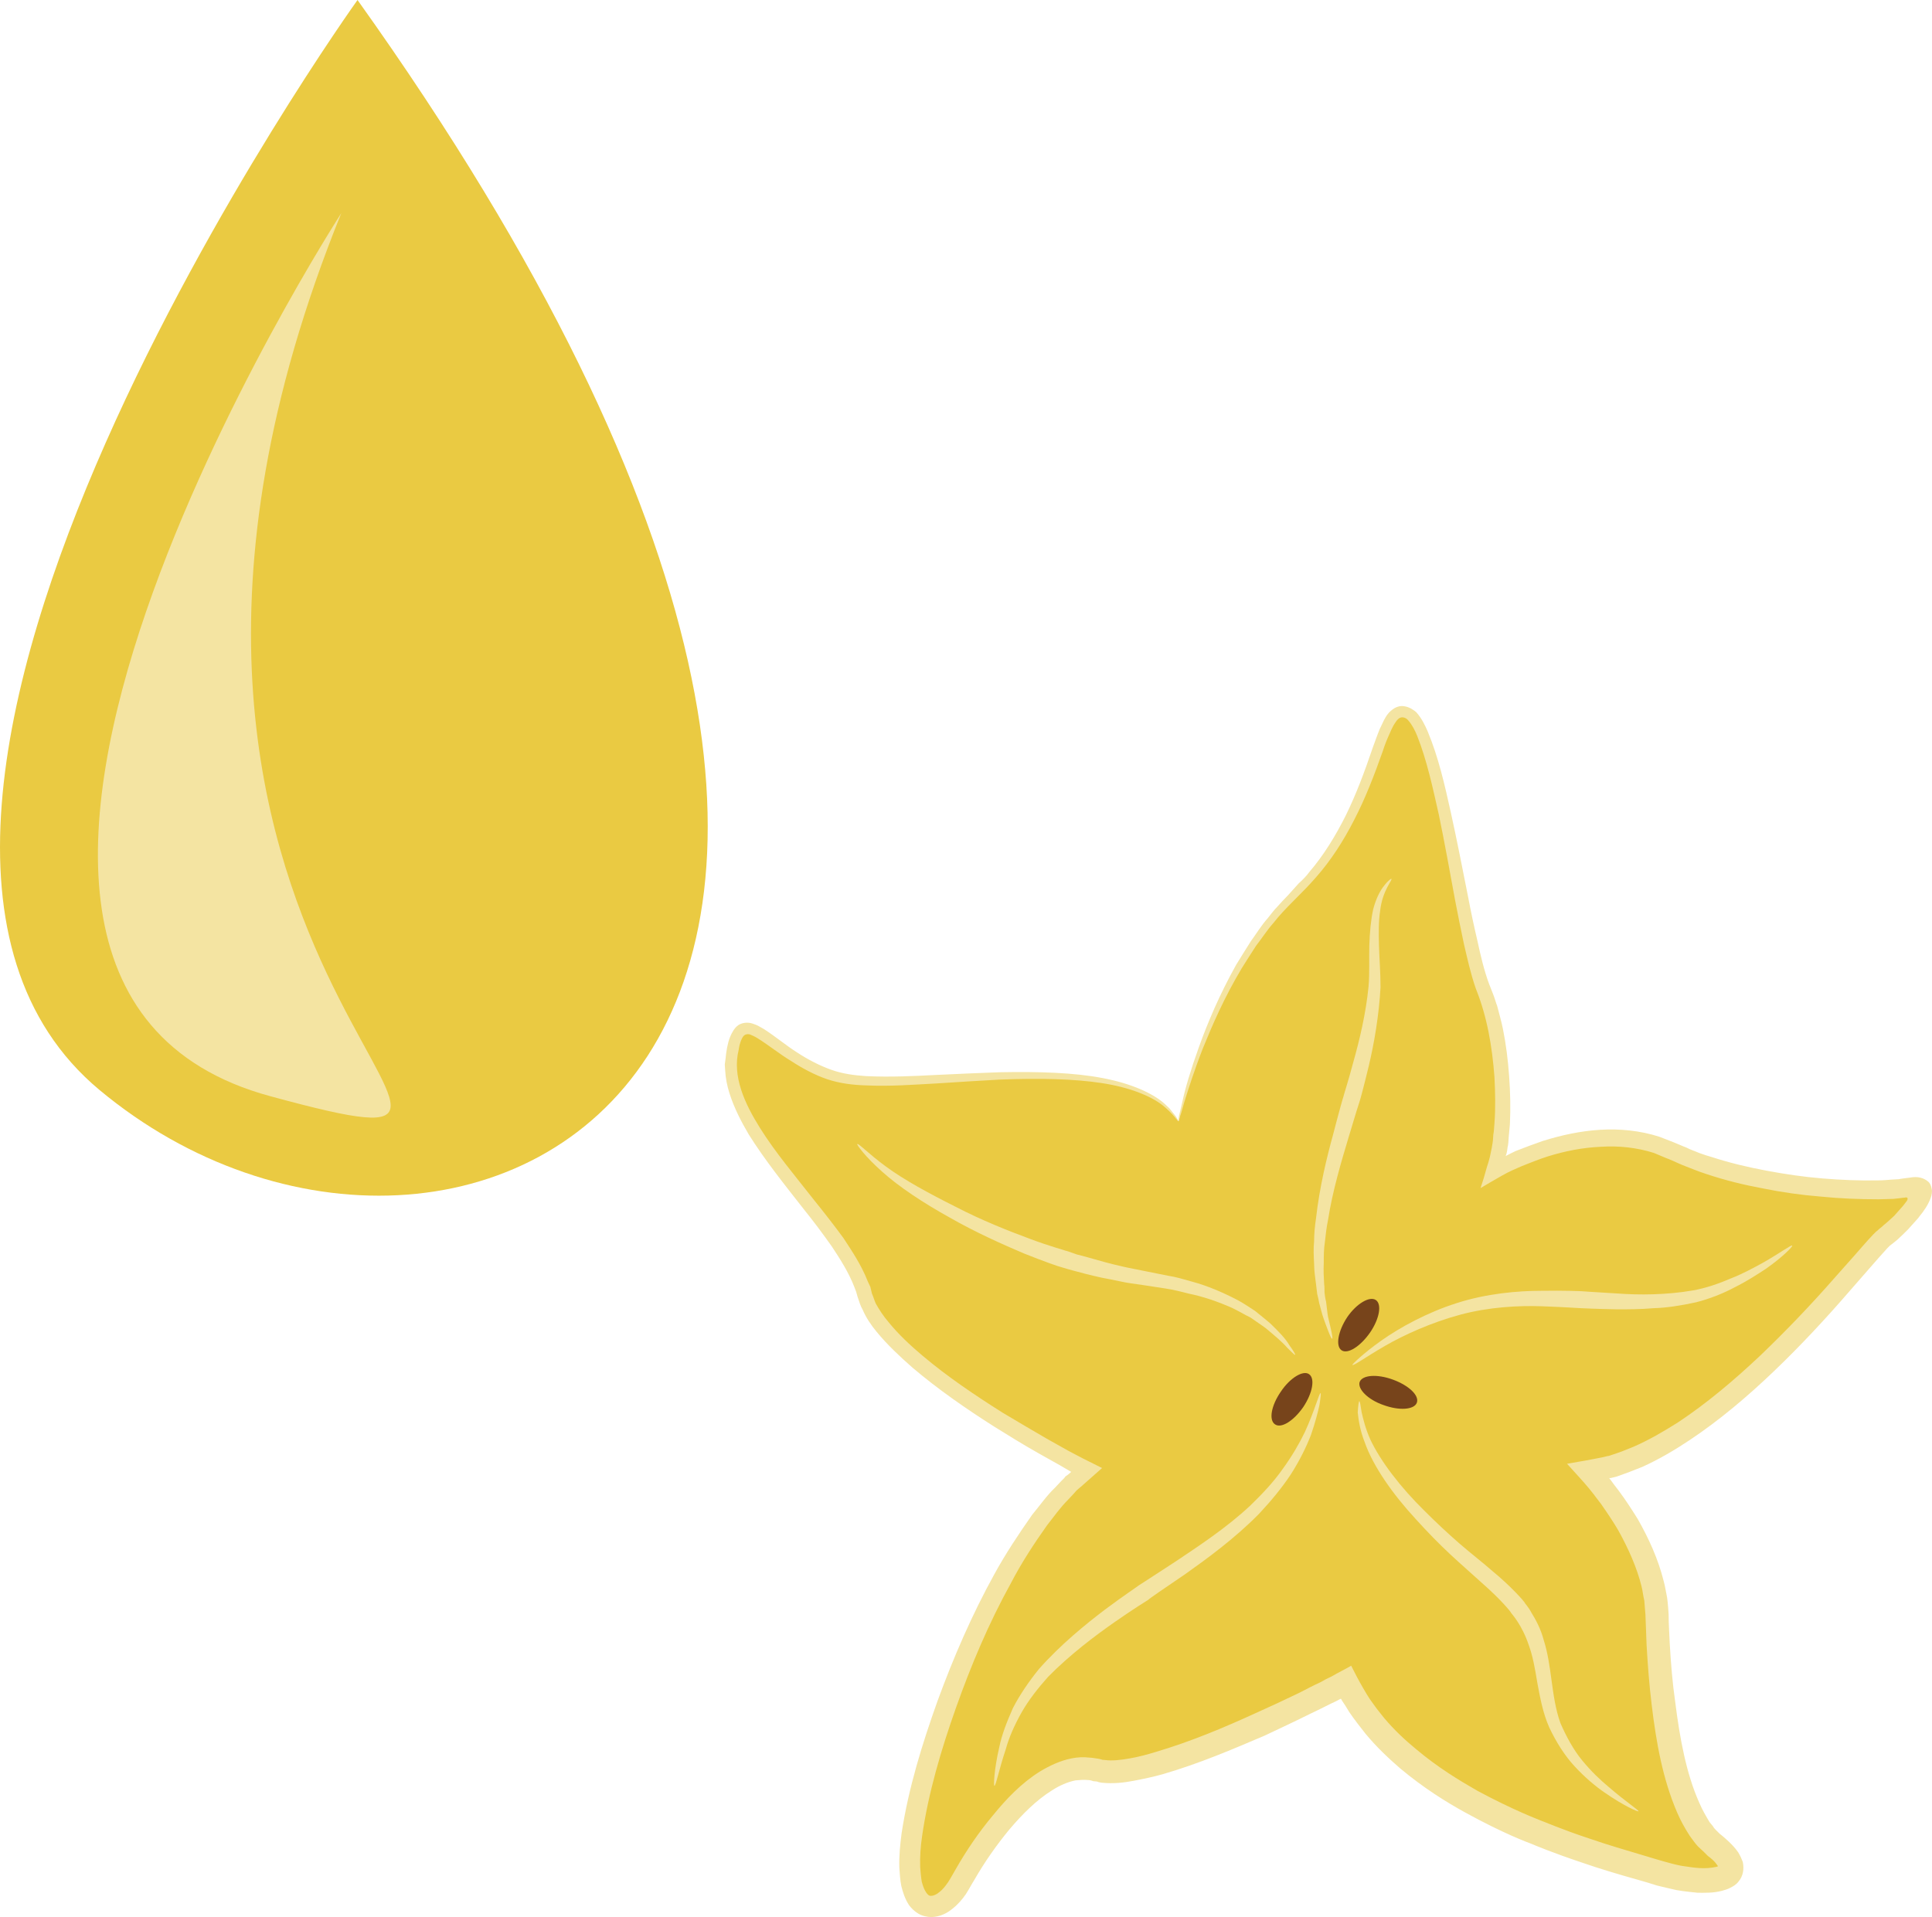 <?xml version="1.0" encoding="UTF-8" standalone="no"?>
<!-- Creator: CorelDRAW Home & Student X7 -->

<svg
   xmlns:dc="http://purl.org/dc/elements/1.1/"
   xmlns:cc="http://creativecommons.org/ns#"
   xmlns:rdf="http://www.w3.org/1999/02/22-rdf-syntax-ns#"
   xmlns:svg="http://www.w3.org/2000/svg"
   xmlns="http://www.w3.org/2000/svg"
   xmlns:sodipodi="http://sodipodi.sourceforge.net/DTD/sodipodi-0.dtd"
   xmlns:inkscape="http://www.inkscape.org/namespaces/inkscape"
   xml:space="preserve"
   width="50.028mm"
   height="49.65mm"
   version="1.1"
   style="clip-rule:evenodd;fill-rule:evenodd;image-rendering:optimizeQuality;shape-rendering:geometricPrecision;text-rendering:geometricPrecision"
   viewBox="0 0 5002.751 4965"
   id="svg35"
   sodipodi:docname="3656.svg"
   inkscape:version="0.92.4 (5da689c313, 2019-01-14)"><sodipodi:namedview
   pagecolor="#ffffff"
   bordercolor="#666666"
   borderopacity="1"
   objecttolerance="10"
   gridtolerance="10"
   guidetolerance="10"
   inkscape:pageopacity="0"
   inkscape:pageshadow="2"
   inkscape:window-width="640"
   inkscape:window-height="480"
   id="namedview37"
   showgrid="false"
   inkscape:zoom="0.2102413"
   inkscape:cx="86.730744"
   inkscape:cy="89.801573"
   inkscape:window-x="0"
   inkscape:window-y="0"
   inkscape:window-maximized="0"
   inkscape:current-layer="svg35" />
 <defs
   id="defs4">
  <style
   type="text/css"
   id="style2">
   <![CDATA[
    .fil2 {fill:#77441B;fill-rule:nonzero}
    .fil0 {fill:#EACA42;fill-rule:nonzero}
    .fil1 {fill:#F4E4A2;fill-rule:nonzero}
   ]]>
  </style>
 </defs>
 <g
   id="Vrstva_x0020_1"
   transform="translate(-8205.249,-12261)">
  <g
   id="_632672432">
   <path
   class="fil0"
   d="m 11257,15165 c 0,0 77,-373 302,-590 225,-217 208,-511 293,-467 84,45 139,582 195,717 57,136 62,371 27,469 0,0 251,-153 461,-52 210,100 525,111 614,93 89,-17 -20,97 -66,132 -45,36 -437,563 -763,605 0,0 171,181 176,367 5,186 30,506 147,599 116,93 -11,114 -146,73 -134,-42 -646,-164 -806,-493 0,0 -497,267 -645,228 -149,-40 -302,196 -356,293 -53,96 -159,95 -121,-143 38,-238 222,-751 450,-928 0,0 -527,-268 -573,-451 -47,-183 -371,-425 -347,-616 24,-190 112,27 306,55 194,29 729,-91 852,109 z"
   id="path7"
   inkscape:connector-curvature="0"
   style="fill:#eaca42;fill-rule:nonzero" />
   <path
   class="fil1"
   d="m 11257,15165 c -2,1 -12,-18 -42,-42 -31,-24 -85,-46 -157,-57 -72,-11 -161,-13 -264,-9 -51,3 -106,6 -164,10 -58,3 -118,8 -183,5 -33,-1 -67,-5 -100,-16 -32,-11 -64,-28 -93,-47 -30,-18 -58,-41 -87,-59 -6,-4 -15,-8 -20,-10 -4,-1 -10,-1 -14,2 -4,3 -6,7 -9,14 -3,8 -5,16 -6,24 -17,68 15,138 55,202 40,64 91,124 141,188 25,31 50,63 75,97 23,35 47,71 63,112 l 7,15 4,17 c 4,9 6,17 10,26 9,16 20,33 33,48 25,31 56,60 88,87 64,54 135,102 208,148 37,22 74,44 112,66 l 57,32 38,20 50,25 -52,46 -14,12 c -3,3 -5,6 -7,8 l -15,16 c -20,20 -37,44 -55,67 -34,48 -66,97 -93,149 -57,103 -103,212 -142,322 -39,110 -72,222 -88,333 -4,27 -6,54 -5,81 1,12 2,25 4,37 3,12 7,22 12,29 5,7 8,8 12,8 6,0 14,-3 22,-10 8,-6 15,-15 22,-25 6,-9 13,-22 20,-34 28,-49 60,-96 96,-139 35,-43 74,-84 122,-114 25,-15 52,-28 82,-34 15,-3 31,-4 46,-2 8,0 15,2 24,3 4,1 5,1 8,2 2,1 4,1 7,1 20,3 43,0 66,-4 23,-4 45,-10 68,-17 91,-27 176,-63 255,-99 40,-18 79,-36 116,-54 18,-9 36,-19 54,-27 10,-6 20,-11 29,-15 17,-10 34,-18 51,-28 10,20 20,39 31,58 6,10 11,19 17,28 6,8 12,17 18,25 6,8 13,16 19,24 27,32 55,58 83,81 57,48 112,81 159,108 95,51 155,73 164,77 7,2 51,22 130,48 40,14 88,28 145,45 14,4 29,9 44,13 14,4 29,8 44,11 15,2 30,5 47,6 15,1 31,0 44,-3 l 4,-1 c 0,0 0,0 0,0 0,0 1,-1 0,-1 0,0 1,0 0,-1 l -3,-4 -3,-4 c -5,-6 -12,-12 -19,-17 l -5,-5 -6,-6 -14,-13 c -4,-4 -8,-9 -11,-13 l -11,-15 c -13,-20 -24,-40 -33,-61 -37,-86 -54,-180 -66,-280 -6,-49 -10,-101 -13,-153 -1,-26 -2,-53 -3,-79 -1,-13 -2,-25 -3,-37 -3,-12 -4,-24 -7,-36 -12,-49 -34,-98 -60,-145 -14,-24 -29,-46 -45,-69 l -13,-17 -6,-8 -12,-15 c -9,-11 -18,-21 -28,-32 l -29,-32 c 21,-4 42,-7 62,-11 l 31,-6 8,-2 4,-1 c 3,0 5,-1 8,-2 10,-3 20,-7 29,-10 l 30,-12 c 39,-17 77,-39 115,-63 74,-49 144,-108 212,-172 67,-64 133,-133 196,-205 16,-18 32,-36 48,-54 16,-18 31,-36 49,-55 3,-3 5,-5 8,-8 l 5,-4 3,-3 c 4,-3 9,-7 13,-11 9,-7 17,-15 26,-23 8,-9 15,-17 23,-26 l 7,-9 c 1,-1 2,-3 3,-4 1,-2 3,-5 1,-8 -3,-2 -6,0 -9,0 h -2 l -7,1 -18,2 c -13,0 -26,1 -38,1 -51,0 -101,-2 -150,-7 -50,-4 -100,-11 -149,-21 -49,-9 -98,-21 -146,-37 -12,-4 -24,-8 -36,-13 -12,-5 -24,-9 -35,-14 -11,-5 -24,-11 -35,-15 l -31,-13 c -44,-14 -91,-19 -137,-16 -47,2 -93,11 -138,25 -22,7 -44,16 -67,25 -16,7 -33,14 -52,25 -18,10 -38,22 -55,32 6,-18 11,-34 16,-53 3,-9 6,-19 8,-27 l 5,-24 2,-12 1,-7 1,-15 c 2,-10 2,-20 3,-30 3,-40 2,-80 0,-120 -6,-79 -19,-156 -48,-228 -14,-40 -22,-78 -31,-116 -8,-38 -16,-77 -23,-114 -14,-76 -27,-149 -42,-221 -16,-71 -31,-141 -56,-204 -6,-15 -14,-30 -23,-40 -4,-5 -8,-7 -13,-8 -5,-1 -10,1 -13,4 -4,3 -8,10 -12,16 -4,7 -7,14 -10,21 -7,15 -13,30 -18,46 -22,62 -45,122 -74,178 -28,55 -61,106 -99,149 -38,44 -79,78 -110,118 -17,19 -30,40 -45,59 -13,20 -25,39 -37,58 -46,77 -77,149 -101,208 -23,59 -38,107 -48,139 -5,17 -8,29 -11,37 -2,9 -4,13 -4,13 -1,0 0,-4 1,-13 2,-9 5,-22 9,-38 7,-33 21,-81 43,-142 22,-61 52,-133 96,-212 12,-20 25,-40 38,-61 14,-19 27,-41 44,-60 8,-10 16,-21 25,-30 9,-10 18,-20 28,-30 9,-10 18,-20 27,-30 10,-9 20,-19 28,-30 36,-42 67,-92 94,-146 27,-55 49,-114 70,-176 6,-16 11,-31 18,-48 4,-8 7,-15 11,-23 5,-9 9,-17 19,-25 9,-8 21,-13 33,-11 7,1 12,3 18,6 5,3 11,7 14,10 14,16 22,33 29,49 28,67 44,138 60,210 16,72 30,145 45,220 7,37 15,75 24,113 8,37 17,76 30,111 l 11,28 c 4,10 6,19 10,29 5,20 11,40 15,60 8,40 13,80 16,122 3,41 4,83 2,125 -1,10 -2,21 -3,32 l -1,15 -1,8 -1,4 c -1,9 -2,16 -5,23 8,-4 15,-8 26,-13 23,-9 47,-18 70,-26 48,-15 98,-26 149,-29 51,-3 103,2 153,18 l 36,14 c 13,5 23,10 34,14 11,6 22,9 33,14 11,4 23,8 34,11 46,15 93,26 141,35 48,9 96,16 144,20 48,4 97,6 145,5 12,0 23,-1 35,-2 l 18,-1 5,-1 7,-1 16,-2 c 11,-2 20,-2 28,0 8,2 14,5 21,11 6,6 8,15 9,23 0,8 -2,16 -6,25 -4,9 -9,18 -15,26 -3,5 -6,8 -9,12 l -6,8 c -9,10 -18,20 -26,29 -9,9 -18,18 -28,27 -5,4 -10,8 -15,12 l -4,3 -2,2 c -1,1 -3,3 -5,5 -31,34 -63,72 -95,108 -63,73 -129,144 -198,210 -69,66 -141,127 -219,179 -39,26 -80,50 -122,69 l -33,13 c -11,4 -22,8 -33,12 l -16,4 h -4 l 4,5 8,11 13,17 c 18,24 34,49 49,73 29,51 53,104 67,160 4,14 6,29 9,43 2,14 3,29 4,43 0,26 2,52 3,78 3,51 7,101 14,149 12,96 29,187 62,261 8,19 18,36 27,51 l 9,11 c 2,4 5,7 8,10 l 9,9 5,4 6,5 c 9,8 17,15 25,24 l 6,7 6,8 c 2,3 5,9 7,13 2,4 3,8 5,12 4,18 1,37 -11,51 -5,7 -13,12 -21,16 -4,2 -8,4 -12,5 -3,1 -7,2 -10,3 -23,6 -44,5 -63,5 -20,-2 -38,-4 -55,-7 -18,-4 -35,-8 -51,-12 -15,-5 -29,-9 -43,-13 -57,-16 -107,-31 -147,-45 -81,-27 -128,-47 -135,-50 -8,-3 -71,-26 -171,-81 -49,-27 -107,-63 -168,-114 -30,-26 -61,-55 -90,-90 -7,-9 -14,-18 -21,-27 -7,-9 -14,-19 -21,-29 -6,-10 -12,-20 -19,-30 l -2,-4 h -2 c -7,4 -15,8 -24,12 -18,9 -36,18 -55,27 -38,19 -77,37 -117,56 -82,35 -168,72 -264,100 -25,7 -49,12 -75,17 -26,5 -53,8 -83,5 -4,-1 -8,-1 -12,-3 l -10,-1 c -5,-2 -10,-3 -15,-3 -10,-1 -20,0 -31,1 -20,4 -41,13 -61,26 -40,25 -76,61 -110,101 -33,40 -64,84 -91,131 -7,11 -13,23 -22,37 -9,13 -20,26 -34,37 -13,11 -31,21 -54,22 -12,0 -25,-3 -35,-9 -10,-6 -18,-14 -24,-22 -11,-17 -16,-34 -20,-50 -3,-15 -4,-32 -5,-47 -1,-30 2,-60 6,-90 18,-117 53,-230 93,-342 41,-112 89,-223 147,-328 29,-53 63,-104 98,-154 20,-24 37,-49 59,-70 l 16,-17 8,-8 3,-4 c 6,-4 11,-8 15,-12 l -29,-17 -57,-32 c -39,-22 -76,-45 -113,-68 -74,-47 -146,-97 -212,-153 -33,-29 -65,-59 -93,-93 -14,-17 -27,-36 -36,-57 -6,-10 -9,-22 -13,-33 l -4,-14 -5,-13 c -14,-36 -36,-71 -58,-104 -24,-34 -48,-66 -73,-97 -50,-64 -100,-126 -142,-193 -20,-34 -38,-69 -50,-107 -6,-19 -10,-39 -11,-59 0,-5 -1,-10 -1,-15 l 2,-15 c 1,-10 2,-19 4,-29 2,-9 4,-19 8,-28 4,-10 11,-23 21,-30 11,-7 25,-8 37,-4 13,4 20,9 29,14 31,20 57,42 85,60 29,19 58,34 88,45 30,11 61,15 92,17 62,3 123,0 181,-3 58,-3 113,-5 165,-7 103,-2 193,1 266,15 74,14 129,39 159,65 7,7 14,12 18,18 5,6 9,11 12,15 6,9 8,14 8,14 z"
   id="path9"
   inkscape:connector-curvature="0"
   style="fill:#f4e4a2;fill-rule:nonzero" />
   <path
   class="fil1"
   d="m 11808,14537 c 4,3 -23,29 -29,83 -4,25 -4,56 -3,90 1,34 4,69 4,108 -4,74 -17,147 -30,202 -13,54 -23,91 -24,93 -1,2 -13,41 -30,98 -17,57 -40,133 -52,210 -4,19 -6,38 -8,56 -3,19 -3,38 -3,56 -1,18 0,36 1,53 1,8 1,16 1,23 1,8 2,16 4,23 2,14 3,28 5,39 3,12 5,22 7,30 4,17 5,26 4,27 -2,1 -6,-8 -12,-24 -3,-8 -7,-18 -11,-30 -4,-11 -7,-25 -11,-39 -1,-7 -3,-15 -5,-23 -1,-8 -2,-16 -3,-25 -2,-16 -5,-34 -5,-54 -1,-18 -2,-38 0,-57 0,-20 2,-40 5,-60 9,-80 28,-158 44,-216 15,-58 26,-97 27,-99 0,-2 12,-38 26,-91 15,-53 32,-123 39,-194 3,-35 1,-71 2,-106 1,-34 4,-67 10,-94 7,-27 18,-49 29,-62 10,-13 18,-18 18,-17 z"
   id="path11"
   inkscape:connector-curvature="0"
   style="fill:#f4e4a2;fill-rule:nonzero" />
   <path
   class="fil1"
   d="m 12846,15487 c 2,2 -24,29 -68,60 -23,15 -49,32 -81,48 -30,16 -65,30 -101,39 -37,8 -74,14 -108,15 -35,3 -68,3 -95,3 -56,-1 -93,-3 -95,-3 -3,0 -43,-3 -102,-5 -59,-2 -136,2 -210,22 -74,20 -145,52 -195,81 -50,29 -81,52 -84,49 -1,-1 27,-29 75,-63 48,-34 119,-73 195,-97 77,-25 159,-32 219,-32 61,-1 101,1 103,1 3,0 40,3 95,6 27,2 59,3 92,2 33,-1 69,-4 103,-10 34,-6 68,-18 98,-31 31,-12 58,-27 82,-40 46,-26 75,-48 77,-45 z"
   id="path13"
   inkscape:connector-curvature="0"
   style="fill:#f4e4a2;fill-rule:nonzero" />
   <path
   class="fil1"
   d="m 12448,16952 c -1,2 -38,-14 -87,-48 -25,-17 -52,-40 -78,-68 -26,-28 -48,-63 -66,-101 -17,-38 -24,-79 -31,-116 -6,-37 -12,-70 -22,-97 -18,-54 -45,-82 -46,-84 0,-2 -27,-35 -75,-77 -24,-22 -53,-47 -83,-75 -30,-28 -60,-59 -89,-91 -59,-64 -110,-136 -132,-199 -12,-30 -16,-58 -18,-77 1,-19 3,-30 4,-29 2,0 3,10 6,28 4,18 10,43 23,72 27,57 79,124 139,183 31,31 62,60 92,86 30,26 60,49 85,71 51,42 82,79 83,81 0,2 9,10 18,27 10,16 24,41 32,72 10,31 15,67 20,104 5,36 10,74 23,110 15,34 33,68 56,96 23,28 47,51 70,70 44,38 77,59 76,62 z"
   id="path15"
   inkscape:connector-curvature="0"
   style="fill:#f4e4a2;fill-rule:nonzero" />
   <path
   class="fil1"
   d="m 10780,16886 c -2,0 -1,-41 13,-101 6,-30 19,-64 35,-100 18,-35 42,-70 68,-102 56,-63 120,-115 170,-153 51,-38 86,-61 88,-63 2,-1 40,-26 97,-63 55,-37 129,-85 192,-144 32,-31 61,-62 84,-95 24,-33 43,-66 57,-95 27,-59 37,-102 41,-101 1,0 0,11 -3,30 -4,19 -11,46 -22,78 -12,31 -29,66 -52,102 -23,35 -52,70 -83,103 -63,64 -136,117 -191,156 -56,38 -94,64 -95,66 -3,2 -39,24 -89,59 -50,35 -115,84 -171,141 -26,29 -51,61 -69,93 -18,32 -32,64 -40,93 -19,57 -26,97 -30,96 z"
   id="path17"
   inkscape:connector-curvature="0"
   style="fill:#f4e4a2;fill-rule:nonzero" />
   <path
   class="fil1"
   d="m 10425,15224 c 3,-3 29,25 74,58 46,34 112,70 180,104 67,35 138,63 192,83 53,20 92,30 93,31 2,0 13,4 30,10 18,4 43,12 73,20 15,4 31,8 49,12 17,4 36,7 54,11 20,4 39,8 60,12 20,3 40,9 61,15 41,11 80,28 115,46 18,9 33,20 49,30 14,11 27,22 39,32 23,22 41,41 50,57 11,15 16,24 15,25 -2,0 -9,-7 -21,-19 -12,-14 -31,-30 -55,-50 -12,-9 -26,-18 -40,-28 -15,-7 -31,-17 -48,-25 -34,-15 -73,-29 -113,-37 -19,-5 -39,-10 -59,-13 -20,-3 -40,-6 -59,-9 -19,-3 -39,-5 -56,-9 -18,-4 -35,-7 -50,-10 -32,-7 -58,-14 -76,-19 -19,-5 -30,-9 -31,-9 -2,0 -40,-13 -95,-35 -54,-23 -126,-55 -192,-93 -67,-37 -132,-80 -175,-119 -43,-38 -66,-70 -64,-71 z"
   id="path19"
   inkscape:connector-curvature="0"
   style="fill:#f4e4a2;fill-rule:nonzero" />
   <path
   class="fil2"
   d="m 11580,15905 c -25,36 -57,56 -73,45 -17,-11 -10,-49 15,-85 24,-36 58,-56 73,-45 16,11 9,49 -15,85 z"
   id="path21"
   inkscape:connector-curvature="0"
   style="fill:#77441b;fill-rule:nonzero" />
   <path
   class="fil2"
   d="m 11753,15712 c -25,36 -58,57 -74,46 -16,-11 -9,-50 15,-86 24,-35 58,-55 74,-44 16,11 9,49 -15,84 z"
   id="path23"
   inkscape:connector-curvature="0"
   style="fill:#77441b;fill-rule:nonzero" />
   <path
   class="fil2"
   d="m 11788,15900 c -41,-14 -68,-42 -62,-60 7,-18 45,-21 86,-6 41,15 69,41 62,60 -7,18 -45,21 -86,6 z"
   id="path25"
   inkscape:connector-curvature="0"
   style="fill:#77441b;fill-rule:nonzero" />
  </g>
 </g>
 <g
   id="Vrstva_x0020_1_0"
   transform="translate(-8205.249,-12261)">
  <path
   class="fil0"
   d="m 9131,12261 c 0,0 -1516,2116 -668,2823 928,773 2634,-68 668,-2823 z"
   id="path30"
   inkscape:connector-curvature="0"
   style="fill:#eaca42;fill-rule:nonzero" />
  <path
   class="fil1"
   d="m 9089,12813 c 0,0 -1286,1988 -184,2287 934,254 -605,-340 184,-2287 z"
   id="path32"
   inkscape:connector-curvature="0"
   style="fill:#f4e4a2;fill-rule:nonzero" />
 </g>
</svg>